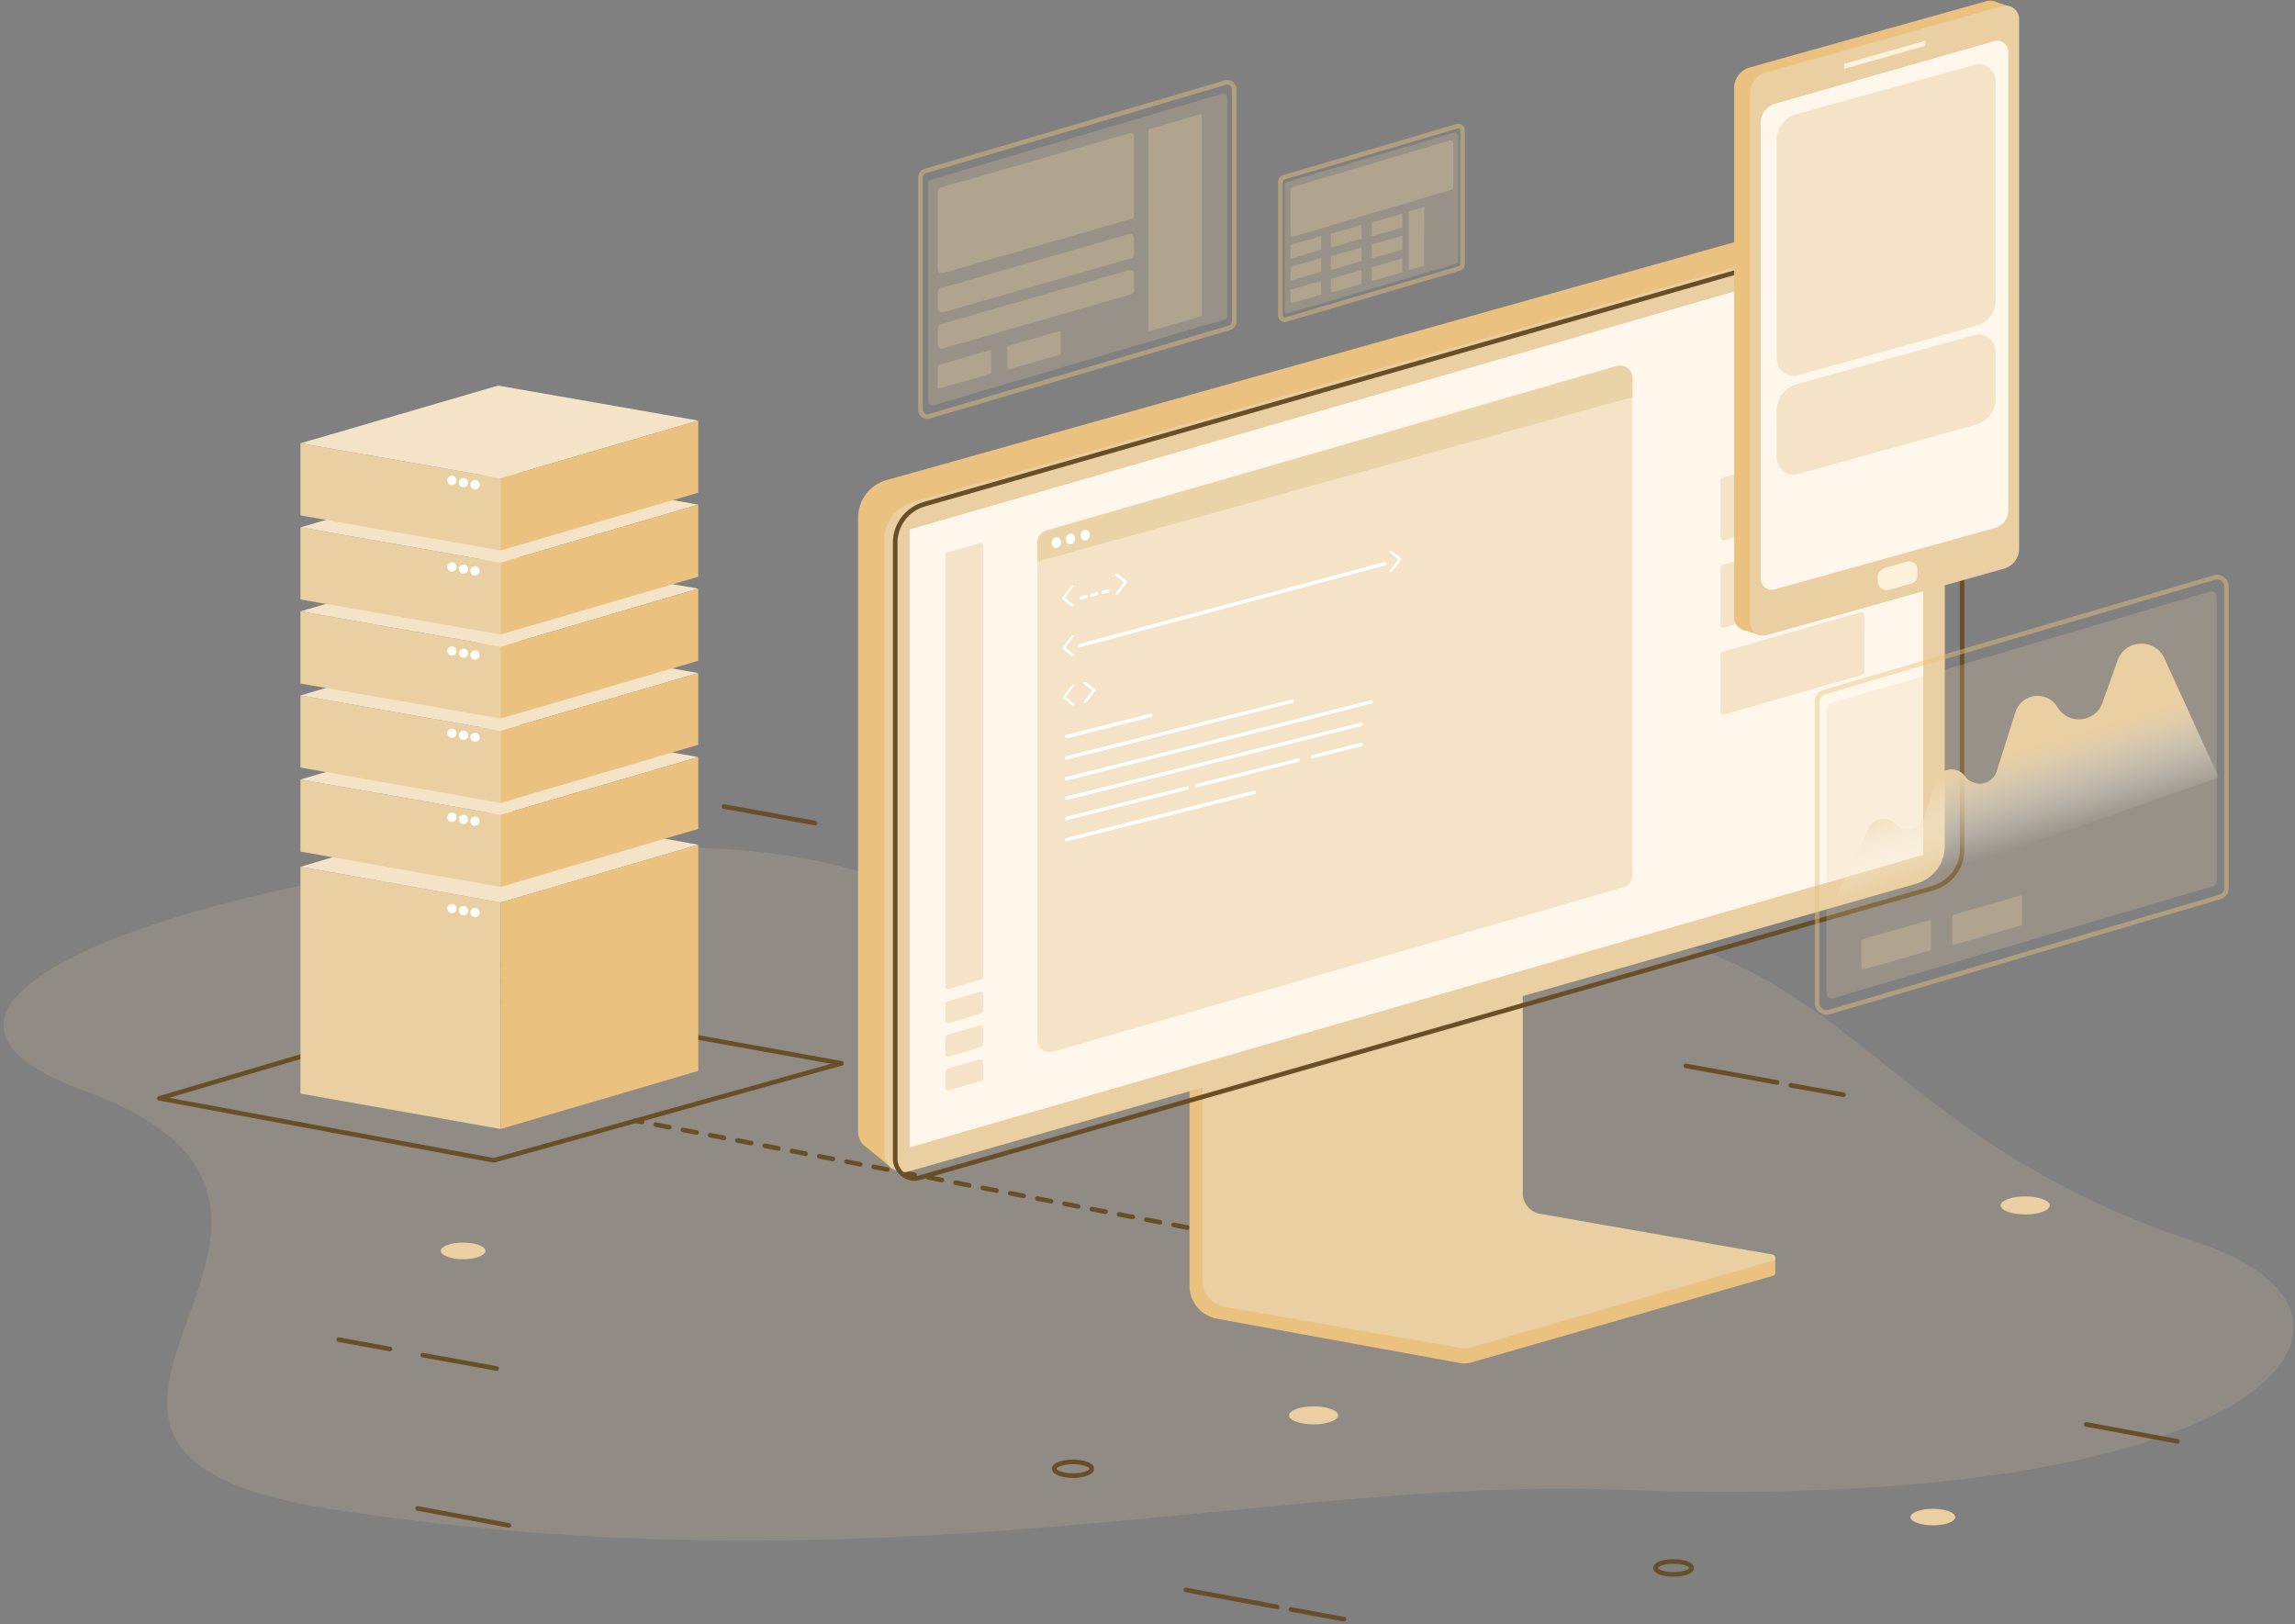 <?xml version="1.0" encoding="UTF-8"?>
<svg width="496px" height="351px" viewBox="0 0 496 351" version="1.1" xmlns="http://www.w3.org/2000/svg" xmlns:xlink="http://www.w3.org/1999/xlink">
    <rect x="0" y="0" width="496" height="351" fill="#808080" stroke="none"/>
    <title>Open Encrypted Telecomm API</title>
    <defs>
        <linearGradient x1="54.969%" y1="73.665%" x2="42.451%" y2="43.857%" id="linearGradient-1">
            <stop stop-color="#FFFFFF" stop-opacity="0" offset="0%"></stop>
            <stop stop-color="#E9CFA1" offset="100%"></stop>
        </linearGradient>
    </defs>
    <g id="Page-1" stroke="none" stroke-width="1" fill="none" fill-rule="evenodd">
        <g id="Ecosystem-3" transform="translate(-852, -1123)">
            <g id="Open-Encrypted-Telecomm-API" transform="translate(852, 1123)">
                <g id="Layer_4" transform="translate(0, 173.831)">
                    <path d="M181.86,13.486 C118.953,-3.898 -54.332,35.39 18.163,61.893 C90.657,88.396 -13.018,139.143 71.169,152.238 C191.214,170.947 275.011,145.301 349.454,148.107 C491.325,153.563 522.506,110.301 474.955,94.71 C395.757,68.753 401.058,20.345 312.973,25.022 C286.47,26.425 232.528,27.517 181.86,13.486 Z" id="Path" fill="#E9CFA1" fill-rule="nonzero" opacity="0.15"></path>
                    <g id="Group" stroke-linecap="round" stroke-linejoin="round" transform="translate(255.679, 169.154)" stroke="#684F28">
                        <line x1="0.624" y1="0.624" x2="20.345" y2="4.287" id="Path"></line>
                        <line x1="23.307" y1="4.833" x2="34.766" y2="6.938" id="Path"></line>
                    </g>
                    <g id="Group" stroke-linecap="round" stroke-linejoin="round" transform="translate(364.031, 56.125)" stroke="#684F28">
                        <line x1="0.312" y1="0.39" x2="20.033" y2="3.976" id="Path"></line>
                        <line x1="22.996" y1="4.599" x2="34.376" y2="6.626" id="Path"></line>
                    </g>
                    <line x1="450.869" y1="133.998" x2="470.59" y2="137.661" id="Path" stroke="#684F28" stroke-linecap="round" stroke-linejoin="round"></line>
                    <line x1="156.448" y1="0.468" x2="176.169" y2="4.053" id="Path" stroke="#684F28" stroke-linecap="round" stroke-linejoin="round"></line>
                    <line x1="90.267" y1="152.16" x2="109.989" y2="155.824" id="Path" stroke="#684F28" stroke-linecap="round" stroke-linejoin="round"></line>
                    <g id="Group" stroke-linecap="round" stroke-linejoin="round" transform="translate(72.494, 115.367)" stroke="#684F28">
                        <line x1="0.702" y1="0.312" x2="11.771" y2="2.339" id="Path"></line>
                        <line x1="18.864" y1="3.664" x2="34.844" y2="6.548" id="Path"></line>
                    </g>
                    <ellipse id="Oval" stroke="#684F28" stroke-linecap="round" stroke-linejoin="round" cx="361.693" cy="165.022" rx="3.898" ry="1.403"></ellipse>
                    <ellipse id="Oval" fill="#E9CFA1" fill-rule="nonzero" cx="283.898" cy="132.049" rx="5.301" ry="1.949"></ellipse>
                    <ellipse id="Oval" fill="#E9CFA1" fill-rule="nonzero" cx="437.695" cy="86.682" rx="5.301" ry="1.949"></ellipse>
                    <ellipse id="Oval" fill="#E9CFA1" fill-rule="nonzero" cx="100.089" cy="96.503" rx="4.833" ry="1.793"></ellipse>
                    <ellipse id="Oval" fill="#E9CFA1" fill-rule="nonzero" cx="417.739" cy="154.031" rx="4.833" ry="1.793"></ellipse>
                    <ellipse id="Oval" stroke="#684F28" stroke-linecap="round" stroke-linejoin="round" cx="231.904" cy="143.586" rx="4.053" ry="1.481"></ellipse>
                    <ellipse id="Oval" stroke="#684F28" stroke-linecap="round" stroke-linejoin="round" cx="110.301" cy="36.481" rx="5.301" ry="1.949"></ellipse>
                </g>
                <g id="Layer_3" transform="translate(34.298, 82.628)">
                    <g id="Group">
                        <polygon id="Path" stroke="#684F28" stroke-linecap="round" stroke-linejoin="round" points="147.561 147.171 72.416 168.14 0.156 154.733 71.949 133.53"></polygon>
                        <g id="Path" transform="translate(30.401, 91.982)" fill-rule="nonzero">
                            <polygon fill="#E9CFA1" points="43.497 69.376 0.234 61.737 0.234 12.706 43.497 20.423"></polygon>
                            <polygon fill="#F4E3C6" points="86.214 7.951 42.951 0.156 0.234 12.706 43.497 20.423"></polygon>
                            <polygon fill="#EAC17F" points="43.497 69.376 86.214 56.826 86.214 7.951 43.497 20.423"></polygon>
                        </g>
                        <g id="Path" transform="translate(30.401, 73.274)" fill-rule="nonzero">
                            <polygon fill="#E9CFA1" points="43.497 35.78 0.234 28.14 0.234 12.55 43.497 20.189"></polygon>
                            <polygon fill="#F4E3C6" points="86.214 7.717 42.951 0.078 0.234 12.55 43.497 20.189"></polygon>
                            <polygon fill="#EAC17F" points="43.497 35.78 86.214 23.229 86.214 7.717 43.497 20.189"></polygon>
                        </g>
                        <g id="Path" transform="translate(30.401, 54.566)" fill-rule="nonzero">
                            <polygon fill="#E9CFA1" points="43.497 36.325 0.234 28.686 0.234 13.096 43.497 20.735"></polygon>
                            <polygon fill="#F4E3C6" points="86.214 8.263 42.951 0.624 0.234 13.096 43.497 20.735"></polygon>
                            <polygon fill="#EAC17F" points="43.497 36.325 86.214 23.775 86.214 8.263 43.497 20.735"></polygon>
                        </g>
                        <g id="Path" transform="translate(30.401, 36.637)" fill-rule="nonzero">
                            <polygon fill="#E9CFA1" points="43.497 36.013 0.234 28.452 0.234 12.862 43.497 20.501"></polygon>
                            <polygon fill="#F4E3C6" points="86.214 7.951 42.951 0.39 0.234 12.862 43.497 20.501"></polygon>
                            <polygon fill="#EAC17F" points="43.497 36.013 86.214 23.541 86.214 7.951 43.497 20.501"></polygon>
                        </g>
                        <g id="Path" transform="translate(30.401, 18.708)" fill-rule="nonzero">
                            <polygon fill="#E9CFA1" points="43.497 35.78 0.234 28.218 0.234 12.628 43.497 20.267"></polygon>
                            <polygon fill="#F4E3C6" points="86.214 7.717 42.951 0.156 0.234 12.628 43.497 20.267"></polygon>
                            <polygon fill="#EAC17F" points="43.497 35.78 86.214 23.307 86.214 7.717 43.497 20.267"></polygon>
                        </g>
                        <g id="Path" transform="translate(30.401, 0)" fill-rule="nonzero">
                            <polygon fill="#E9CFA1" points="43.497 36.325 0.234 28.764 0.234 13.174 43.497 20.735"></polygon>
                            <polygon fill="#F4E3C6" points="86.214 8.263 42.951 0.702 0.234 13.174 43.497 20.735"></polygon>
                            <polygon fill="#EAC17F" points="43.497 36.325 86.214 23.853 86.214 8.263 43.497 20.735"></polygon>
                        </g>
                        <ellipse id="Oval" fill="#FFFDFA" fill-rule="nonzero" transform="translate(68.366, 114.577) rotate(-18.355) translate(-68.366, -114.577) " cx="68.366" cy="114.577" rx="1" ry="1"></ellipse>
                        <ellipse id="Oval" fill="#FFFDFA" fill-rule="nonzero" transform="translate(63.382, 113.719) rotate(-18.355) translate(-63.382, -113.719) " cx="63.382" cy="113.719" rx="1" ry="1"></ellipse>
                        <ellipse id="Oval" fill="#FFFDFA" fill-rule="nonzero" transform="translate(65.88, 114.186) rotate(-18.355) translate(-65.88, -114.186) " cx="65.88" cy="114.186" rx="1" ry="1"></ellipse>
                        <ellipse id="Oval" fill="#FFFDFA" fill-rule="nonzero" transform="translate(68.353, 94.858) rotate(-18.355) translate(-68.353, -94.858) " cx="68.353" cy="94.858" rx="1" ry="1"></ellipse>
                        <ellipse id="Oval" fill="#FFFDFA" fill-rule="nonzero" transform="translate(63.37, 94) rotate(-18.355) translate(-63.37, -94) " cx="63.37" cy="94" rx="1" ry="1"></ellipse>
                        <ellipse id="Oval" fill="#FFFDFA" fill-rule="nonzero" transform="translate(65.868, 94.467) rotate(-18.355) translate(-65.868, -94.467) " cx="65.868" cy="94.467" rx="1" ry="1"></ellipse>
                        <ellipse id="Oval" fill="#FFFDFA" fill-rule="nonzero" transform="translate(68.356, 76.696) rotate(-18.355) translate(-68.356, -76.696) " cx="68.356" cy="76.696" rx="1" ry="1"></ellipse>
                        <ellipse id="Oval" fill="#FFFDFA" fill-rule="nonzero" transform="translate(63.372, 75.837) rotate(-18.355) translate(-63.372, -75.837) " cx="63.372" cy="75.837" rx="1" ry="1"></ellipse>
                        <ellipse id="Oval" fill="#FFFDFA" fill-rule="nonzero" transform="translate(65.87, 76.304) rotate(-18.355) translate(-65.87, -76.304) " cx="65.87" cy="76.304" rx="1" ry="1"></ellipse>
                        <ellipse id="Oval" fill="#FFFDFA" fill-rule="nonzero" transform="translate(68.36, 58.923) rotate(-18.355) translate(-68.36, -58.923) " cx="68.36" cy="58.923" rx="1" ry="1"></ellipse>
                        <ellipse id="Oval" fill="#FFFDFA" fill-rule="nonzero" transform="translate(63.376, 58.064) rotate(-18.355) translate(-63.376, -58.064) " cx="63.376" cy="58.064" rx="1" ry="1"></ellipse>
                        <ellipse id="Oval" fill="#FFFDFA" fill-rule="nonzero" transform="translate(65.874, 58.532) rotate(-18.355) translate(-65.874, -58.532) " cx="65.874" cy="58.532" rx="1" ry="1"></ellipse>
                        <ellipse id="Oval" fill="#FFFDFA" fill-rule="nonzero" transform="translate(68.363, 40.76) rotate(-18.355) translate(-68.363, -40.76) " cx="68.363" cy="40.76" rx="1" ry="1"></ellipse>
                        <ellipse id="Oval" fill="#FFFDFA" fill-rule="nonzero" transform="translate(63.379, 39.902) rotate(-18.355) translate(-63.379, -39.902) " cx="63.379" cy="39.902" rx="1" ry="1"></ellipse>
                        <ellipse id="Oval" fill="#FFFDFA" fill-rule="nonzero" transform="translate(65.877, 40.369) rotate(-18.355) translate(-65.877, -40.369) " cx="65.877" cy="40.369" rx="1" ry="1"></ellipse>
                        <ellipse id="Oval" fill="#FFFDFA" fill-rule="nonzero" transform="translate(68.372, 22.129) rotate(-18.355) translate(-68.372, -22.129) " cx="68.372" cy="22.129" rx="1" ry="1"></ellipse>
                        <ellipse id="Oval" fill="#FFFDFA" fill-rule="nonzero" transform="translate(63.364, 21.197) rotate(-18.355) translate(-63.364, -21.197) " cx="63.364" cy="21.197" rx="1" ry="1"></ellipse>
                        <ellipse id="Oval" fill="#FFFDFA" fill-rule="nonzero" transform="translate(65.862, 21.664) rotate(-18.355) translate(-65.862, -21.664) " cx="65.862" cy="21.664" rx="1" ry="1"></ellipse>
                    </g>
                    <line x1="257.628" y1="189.499" x2="102.973" y2="159.566" id="Path" stroke="#684F28" stroke-linecap="round" stroke-linejoin="round" stroke-dasharray="3,3"></line>
                </g>
                <g id="Layer_1" transform="translate(184.744, 0)">
                    <g id="Group" transform="translate(0, 17.149)">
                        <g id="Path" transform="translate(0, 25.724)" fill-rule="nonzero">
                            <polygon fill="#EAC17F" points="223.33 0.468 233.073 3.508 230.891 6.938 221.615 4.755"></polygon>
                            <polygon fill="#EAC17F" points="1.793 204.465 8.185 209.766 8.185 202.984 1.793 201.893"></polygon>
                            <g id="Group">
                                <path d="M198.463,232.84 L133.296,251.548 C132.517,251.782 131.659,251.86 130.802,251.704 L78.263,242.116 C74.833,241.492 72.339,238.53 72.339,235.022 L72.339,191.37 L141.559,171.492 L141.559,215.067 C141.559,218.575 144.053,221.537 147.483,222.16 L198.385,231.514 C199.087,231.592 199.165,232.606 198.463,232.84 Z" id="Path" fill="#EAC17F"></path>
                                <polygon id="Path" fill="#EAC17F" points="198.931 228.786 198.931 232.216 192.071 232.216 192.071 228.786"></polygon>
                                <path d="M198.463,229.566 L133.296,248.274 C132.517,248.508 131.659,248.586 130.802,248.43 L79.9,239.543 C77.171,239.076 75.145,236.659 75.145,233.931 L75.145,189.031 L144.365,169.154 L144.365,215.067 C144.365,217.171 145.924,219.042 148.029,219.432 L198.307,228.241 C199.087,228.396 199.165,229.41 198.463,229.566 Z" id="Path" fill="#E9CFA1"></path>
                                <path d="M5.924,205.557 L223.719,143.352 C227.383,142.339 229.878,138.987 229.878,135.167 L226.837,4.599 C226.837,1.871 224.187,-0.078 221.615,0.624 L6.86,60.88 C3.196,61.893 0.698,65.245 0.698,69.065 L0.698,201.581 C0.624,204.388 3.274,206.336 5.924,205.557 Z" id="Path" fill="#EAC17F"></path>
                                <path d="M11.615,210.312 L229.41,148.107 C233.073,147.094 235.568,143.742 235.568,139.922 L235.568,7.405 C235.568,4.677 232.918,2.728 230.345,3.43 L12.55,65.635 C8.886,66.648 6.392,70 6.392,73.82 L6.392,206.336 C6.392,209.065 9.042,211.013 11.615,210.312 Z" id="Path" fill="#E9CFA1"></path>
                                <polygon id="Path" fill="#FFF7EB" points="11.849 205.089 230.891 141.871 230.891 8.341 11.849 71.559"></polygon>
                            </g>
                        </g>
                        <path d="M217.717,91.047 L187.862,99.621 C187.472,99.777 187.082,99.465 187.082,98.998 L187.082,86.682 C187.082,86.37 187.238,86.136 187.55,86.058 L217.405,77.483 C217.795,77.327 218.185,77.639 218.185,78.107 L218.185,90.423 C218.185,90.735 218.029,90.969 217.717,91.047 Z" id="Path" fill="#E9CFA1" fill-rule="nonzero" opacity="0.49"></path>
                        <path d="M166.114,174.61 L42.795,210.156 C41.08,210.624 39.443,209.376 39.443,207.584 L39.443,100.011 C39.443,98.842 40.223,97.829 41.392,97.439 L164.71,61.893 C166.425,61.425 168.062,62.673 168.062,64.465 L168.062,172.038 C168.062,173.285 167.283,174.298 166.114,174.61 Z" id="Path" fill="#E9CFA1" fill-rule="nonzero" opacity="0.49"></path>
                        <path d="M39.443,104.22 L39.443,100.089 C39.443,98.92 40.223,97.906 41.392,97.517 L164.71,61.971 C166.425,61.503 168.062,62.751 168.062,64.543 L168.062,68.675 L39.443,104.22 Z" id="Path" fill="#E9CFA1" fill-rule="nonzero" opacity="0.82"></path>
                        <path d="M217.717,109.911 L187.862,118.486 C187.472,118.641 187.082,118.33 187.082,117.862 L187.082,105.546 C187.082,105.234 187.238,105 187.55,104.922 L217.405,96.347 C217.795,96.192 218.185,96.503 218.185,96.971 L218.185,109.287 C218.185,109.599 218.029,109.833 217.717,109.911 Z" id="Path" fill="#E9CFA1" fill-rule="nonzero" opacity="0.49"></path>
                        <path d="M27.283,194.566 L20.345,196.592 C19.955,196.748 19.566,196.437 19.566,195.969 L19.566,102.895 C19.566,102.584 19.722,102.35 20.033,102.272 L26.971,100.245 C27.361,100.089 27.751,100.401 27.751,100.869 L27.751,193.942 C27.751,194.254 27.595,194.488 27.283,194.566 Z" id="Path" fill="#E9CFA1" fill-rule="nonzero" opacity="0.49"></path>
                        <path d="M27.283,201.893 L20.345,203.92 C19.955,204.076 19.566,203.764 19.566,203.296 L19.566,199.866 C19.566,199.555 19.722,199.321 20.033,199.243 L26.971,197.216 C27.361,197.06 27.751,197.372 27.751,197.84 L27.751,201.269 C27.751,201.503 27.595,201.815 27.283,201.893 Z" id="Path" fill="#E9CFA1" fill-rule="nonzero" opacity="0.49"></path>
                        <path d="M27.283,209.143 L20.345,211.169 C19.955,211.325 19.566,211.013 19.566,210.546 L19.566,207.116 C19.566,206.804 19.722,206.57 20.033,206.492 L26.971,204.465 C27.361,204.31 27.751,204.621 27.751,205.089 L27.751,208.519 C27.751,208.831 27.595,209.065 27.283,209.143 Z" id="Path" fill="#E9CFA1" fill-rule="nonzero" opacity="0.49"></path>
                        <path d="M27.283,216.47 L20.345,218.497 C19.955,218.653 19.566,218.341 19.566,217.873 L19.566,214.443 C19.566,214.131 19.722,213.898 20.033,213.82 L26.971,211.793 C27.361,211.637 27.751,211.949 27.751,212.416 L27.751,215.846 C27.751,216.158 27.595,216.392 27.283,216.47 Z" id="Path" fill="#E9CFA1" fill-rule="nonzero" opacity="0.49"></path>
                        <path d="M217.717,128.697 L187.862,137.272 C187.472,137.428 187.082,137.116 187.082,136.648 L187.082,124.332 C187.082,124.02 187.238,123.786 187.55,123.708 L217.405,115.134 C217.795,114.978 218.185,115.29 218.185,115.757 L218.185,128.073 C218.185,128.385 218.029,128.619 217.717,128.697 Z" id="Path" fill="#E9CFA1" fill-rule="nonzero" opacity="0.49"></path>
                        <path d="M14.031,237.361 L233.073,174.766 C236.737,173.675 239.31,170.323 239.31,166.503 L239.31,33.207 C239.31,30.479 236.659,28.452 234.009,29.232 L14.967,91.826 C11.303,92.918 8.731,96.269 8.731,100.089 L8.731,233.385 C8.808,236.114 11.381,238.14 14.031,237.361 Z" id="Path" stroke="#684F28" stroke-linecap="round" stroke-linejoin="round"></path>
                        <g id="Path" transform="translate(207.35, 106.793)">
                            <g id="Group" opacity="0.46">
                                <path d="M86.136,67.584 L4.209,91.748 C3.43,91.982 2.65,91.359 2.65,90.579 L2.65,29.232 C2.65,28.686 3.04,28.218 3.508,28.062 L85.434,3.898 C86.214,3.664 86.993,4.287 86.993,5.067 L86.993,66.414 C87.071,66.96 86.682,67.428 86.136,67.584 Z" id="Path" fill="#E9CFA1" fill-rule="nonzero" opacity="0.49"></path>
                                <path d="M87.617,69.922 L3.196,94.788 C1.949,95.178 0.624,94.165 0.624,92.84 L0.624,27.595 C0.624,26.737 1.247,25.88 2.105,25.646 L86.526,0.857 C87.773,0.468 89.098,1.481 89.098,2.806 L89.098,68.051 C89.098,68.909 88.474,69.688 87.617,69.922 Z" id="Path" stroke="#EAC17F" stroke-linecap="round" stroke-linejoin="round"></path>
                                <path d="M25.022,81.459 L10.601,85.59 C10.367,85.668 10.212,85.512 10.212,85.278 L10.212,79.354 C10.212,79.198 10.29,79.12 10.445,79.042 L24.866,74.911 C25.1,74.833 25.256,74.989 25.256,75.223 L25.256,81.147 C25.256,81.303 25.178,81.459 25.022,81.459 Z" id="Path" fill="#E9CFA1" fill-rule="nonzero"></path>
                                <path d="M44.666,76.08 L30.245,80.212 C30.011,80.29 29.855,80.134 29.855,79.9 L29.855,74.053 C29.855,73.898 29.933,73.82 30.089,73.742 L44.51,69.61 C44.744,69.532 44.9,69.688 44.9,69.922 L44.9,75.846 C44.9,75.924 44.744,76.08 44.666,76.08 Z" id="Path" fill="#E9CFA1" fill-rule="nonzero"></path>
                            </g>
                            <path d="M2.962,73.664 L11.693,55.111 C12.784,52.773 15.824,52.305 17.617,54.176 L17.617,54.176 C19.488,56.203 22.84,55.501 23.697,52.851 L26.269,44.822 C27.205,42.016 30.869,41.47 32.584,43.808 L32.584,43.808 C34.454,46.381 38.508,45.757 39.443,42.717 L43.497,29.933 C44.822,25.802 50.356,25.178 52.617,28.92 L52.617,28.92 C54.955,32.895 60.958,32.194 62.361,27.751 L65.557,18.786 C67.272,13.953 74.053,13.953 75.846,18.708 L87.461,44.12" fill="url(#linearGradient-1)" fill-rule="nonzero"></path>
                        </g>
                        <g id="Path" opacity="0.46" transform="translate(14.031, 0)">
                            <path d="M65.791,51.915 L2.962,70.468 C2.339,70.624 1.793,70.156 1.793,69.61 L1.793,22.528 C1.793,22.138 2.105,21.748 2.494,21.67 L65.323,3.118 C65.947,2.962 66.492,3.43 66.492,3.976 L66.492,51.058 C66.414,51.448 66.18,51.837 65.791,51.915 Z" fill="#E9CFA1" fill-rule="nonzero" opacity="0.49"></path>
                            <path d="M66.882,53.708 L2.105,72.806 C1.091,73.118 0.156,72.339 0.156,71.325 L0.156,21.281 C0.156,20.579 0.624,19.955 1.247,19.8 L66.024,0.702 C67.038,0.39 67.973,1.169 67.973,2.183 L67.973,52.227 C67.973,52.929 67.584,53.552 66.882,53.708 Z" stroke="#EAC17F" stroke-linecap="round" stroke-linejoin="round"></path>
                            <path d="M15.278,63.608 L4.209,66.804 C4.053,66.882 3.898,66.726 3.898,66.57 L3.898,61.971 C3.898,61.893 3.976,61.737 4.053,61.737 L15.122,58.541 C15.278,58.463 15.434,58.619 15.434,58.775 L15.434,63.374 C15.434,63.452 15.356,63.53 15.278,63.608 Z" fill="#E9CFA1" fill-rule="nonzero"></path>
                            <path d="M30.323,59.477 L19.254,62.673 C19.098,62.751 18.942,62.595 18.942,62.439 L18.942,57.84 C18.942,57.762 19.02,57.606 19.098,57.606 L30.167,54.41 C30.323,54.332 30.479,54.488 30.479,54.644 L30.479,59.243 C30.479,59.321 30.401,59.399 30.323,59.477 Z" fill="#E9CFA1" fill-rule="nonzero"></path>
                            <path d="M60.802,51.214 L49.733,54.41 C49.577,54.488 49.421,54.332 49.421,54.176 L49.421,10.991 C49.421,10.913 49.499,10.757 49.577,10.757 L60.646,7.561 C60.802,7.483 60.958,7.639 60.958,7.795 L60.958,50.98 C60.958,51.136 60.88,51.214 60.802,51.214 Z" fill="#E9CFA1" fill-rule="nonzero"></path>
                            <path d="M45.679,30.167 L4.989,41.86 C4.443,42.016 3.898,41.626 3.898,41.002 L3.898,24.243 C3.898,23.853 4.131,23.541 4.521,23.385 L45.212,11.693 C45.757,11.537 46.303,11.927 46.303,12.55 L46.303,29.31 C46.303,29.699 46.069,30.089 45.679,30.167 Z" fill="#E9CFA1" fill-rule="nonzero"></path>
                            <path d="M45.679,38.664 L4.989,50.356 C4.443,50.512 3.898,50.122 3.898,49.499 L3.898,45.991 C3.898,45.601 4.131,45.29 4.521,45.134 L45.212,33.441 C45.757,33.285 46.303,33.675 46.303,34.298 L46.303,37.806 C46.303,38.196 46.069,38.508 45.679,38.664 Z" fill="#E9CFA1" fill-rule="nonzero"></path>
                            <path d="M45.679,46.459 L4.989,58.151 C4.443,58.307 3.898,57.918 3.898,57.294 L3.898,53.786 C3.898,53.396 4.131,53.085 4.521,52.929 L45.212,41.236 C45.757,41.08 46.303,41.47 46.303,42.094 L46.303,45.601 C46.303,45.991 46.069,46.303 45.679,46.459 Z" fill="#E9CFA1" fill-rule="nonzero"></path>
                        </g>
                        <g id="Path" opacity="0.46" transform="translate(91.982, 9.354)">
                            <path d="M38.04,30.479 L1.559,41.236 C1.247,41.314 0.857,41.08 0.857,40.69 L0.857,13.408 C0.857,13.174 1.013,12.94 1.247,12.862 L37.728,2.105 C38.04,2.027 38.43,2.261 38.43,2.65 L38.43,29.933 C38.43,30.167 38.274,30.401 38.04,30.479 Z" fill="#E9CFA1" fill-rule="nonzero" opacity="0.49"></path>
                            <path d="M38.742,31.492 L1.169,42.561 C0.624,42.717 0,42.327 0,41.704 L0,12.706 C0,12.316 0.234,11.927 0.624,11.849 L38.196,0.78 C38.742,0.624 39.365,1.013 39.365,1.637 L39.365,30.635 C39.365,31.024 39.131,31.336 38.742,31.492 Z" stroke="#EAC17F" stroke-linecap="round" stroke-linejoin="round"></path>
                            <path d="M8.731,37.183 L2.339,39.053 C2.261,39.053 2.183,38.976 2.183,38.898 L2.183,36.247 C2.183,36.169 2.261,36.169 2.261,36.091 L8.653,34.22 C8.731,34.22 8.808,34.298 8.808,34.376 L8.808,37.027 C8.886,37.105 8.808,37.183 8.731,37.183 Z" fill="#E9CFA1" fill-rule="nonzero"></path>
                            <path d="M17.461,34.844 L11.069,36.715 C10.991,36.715 10.913,36.637 10.913,36.559 L10.913,33.909 C10.913,33.831 10.991,33.831 10.991,33.753 L17.383,31.882 C17.461,31.882 17.539,31.96 17.539,32.038 L17.539,34.688 C17.617,34.766 17.539,34.766 17.461,34.844 Z" fill="#E9CFA1" fill-rule="nonzero"></path>
                            <path d="M8.731,27.517 L2.339,29.388 C2.261,29.388 2.183,29.31 2.183,29.232 L2.183,26.581 C2.183,26.503 2.261,26.503 2.261,26.425 L8.653,24.555 C8.731,24.555 8.808,24.633 8.808,24.71 L8.808,27.361 C8.886,27.439 8.808,27.517 8.731,27.517 Z" fill="#E9CFA1" fill-rule="nonzero"></path>
                            <path d="M17.461,25.1 L11.069,26.971 C10.991,26.971 10.913,26.893 10.913,26.815 L10.913,24.165 C10.913,24.087 10.991,24.087 10.991,24.009 L17.383,22.138 C17.461,22.138 17.539,22.216 17.539,22.294 L17.539,24.944 C17.617,25.022 17.539,25.1 17.461,25.1 Z" fill="#E9CFA1" fill-rule="nonzero"></path>
                            <path d="M8.731,32.272 L2.339,34.143 C2.261,34.143 2.183,34.065 2.183,33.987 L2.183,31.336 C2.183,31.258 2.261,31.258 2.261,31.18 L8.653,29.31 C8.731,29.31 8.808,29.388 8.808,29.465 L8.808,32.116 C8.886,32.194 8.808,32.272 8.731,32.272 Z" fill="#E9CFA1" fill-rule="nonzero"></path>
                            <path d="M17.461,29.933 L11.069,31.804 C10.991,31.804 10.913,31.726 10.913,31.648 L10.913,28.998 C10.913,28.92 10.991,28.92 10.991,28.842 L17.383,26.971 C17.461,26.971 17.539,27.049 17.539,27.127 L17.539,29.777 C17.617,29.855 17.539,29.855 17.461,29.933 Z" fill="#E9CFA1" fill-rule="nonzero"></path>
                            <path d="M26.269,32.35 L19.878,34.22 C19.8,34.22 19.722,34.143 19.722,34.065 L19.722,31.414 C19.722,31.336 19.8,31.336 19.8,31.258 L26.192,29.388 C26.269,29.388 26.347,29.465 26.347,29.543 L26.347,32.194 C26.347,32.272 26.347,32.35 26.269,32.35 Z" fill="#E9CFA1" fill-rule="nonzero"></path>
                            <path d="M26.269,22.684 L19.878,24.555 C19.8,24.555 19.722,24.477 19.722,24.399 L19.722,21.748 C19.722,21.67 19.8,21.67 19.8,21.592 L26.192,19.722 C26.269,19.722 26.347,19.8 26.347,19.878 L26.347,22.528 C26.347,22.606 26.347,22.684 26.269,22.684 Z" fill="#E9CFA1" fill-rule="nonzero"></path>
                            <path d="M26.269,27.439 L19.878,29.31 C19.8,29.31 19.722,29.232 19.722,29.154 L19.722,26.503 C19.722,26.425 19.8,26.425 19.8,26.347 L26.192,24.477 C26.269,24.477 26.347,24.555 26.347,24.633 L26.347,27.283 C26.347,27.361 26.347,27.439 26.269,27.439 Z" fill="#E9CFA1" fill-rule="nonzero"></path>
                            <path d="M31.024,30.947 L27.829,31.882 C27.751,31.882 27.751,31.882 27.751,31.804 L27.751,19.254 C27.751,19.254 27.751,19.176 27.829,19.176 L31.024,18.241 C31.102,18.241 31.102,18.241 31.102,18.318 L31.024,30.947 C31.102,30.947 31.102,30.947 31.024,30.947 Z" fill="#E9CFA1" fill-rule="nonzero"></path>
                            <path d="M36.949,14.499 L2.806,24.633 C2.494,24.71 2.183,24.477 2.183,24.165 L2.183,14.421 C2.183,14.187 2.339,14.031 2.572,13.953 L36.715,3.82 C37.027,3.742 37.339,3.976 37.339,4.287 L37.339,14.031 C37.261,14.187 37.105,14.421 36.949,14.499 Z" fill="#E9CFA1" fill-rule="nonzero"></path>
                        </g>
                        <g id="Path" transform="translate(44.432, 101.336)" fill="#FFFFFF" fill-rule="nonzero">
                            <path d="M2.884,8.029 L2.494,8.107 C2.416,8.107 2.339,8.185 2.261,8.263 L0.546,10.523 C0.468,10.601 0.39,10.757 0.39,10.835 C0.39,10.913 0.468,11.069 0.546,11.069 L2.261,12.472 C2.339,12.55 2.416,12.55 2.494,12.55 L2.884,12.472 C2.962,12.472 2.962,12.394 2.962,12.394 L2.884,12.238 L1.013,10.757 L2.806,8.263 L2.884,8.107 C2.962,8.029 2.884,8.029 2.884,8.029"></path>
                            <path d="M5.69,10.056 L4.287,10.445 C4.209,10.445 4.131,10.523 4.131,10.679 L4.131,10.991 C4.131,11.069 4.209,11.147 4.287,11.147 L5.69,10.757 C5.768,10.757 5.846,10.679 5.846,10.601 L5.846,10.29 C5.846,10.134 5.768,10.056 5.69,10.056"></path>
                            <path d="M8.029,9.432 L6.626,9.822 C6.548,9.822 6.47,9.9 6.47,10.056 L6.47,10.367 C6.47,10.445 6.548,10.523 6.626,10.523 L8.029,10.134 C8.107,10.134 8.185,10.056 8.185,9.978 L8.185,9.666 C8.185,9.51 8.107,9.432 8.029,9.432"></path>
                            <path d="M10.445,8.808 L9.042,9.198 C8.964,9.198 8.886,9.276 8.886,9.432 L8.886,9.744 C8.886,9.822 8.964,9.9 9.042,9.9 L10.445,9.51 C10.523,9.51 10.601,9.432 10.601,9.354 L10.601,9.042 C10.523,8.886 10.523,8.808 10.445,8.808"></path>
                            <path d="M12.238,5.535 L11.849,5.612 C11.771,5.612 11.771,5.69 11.771,5.69 L11.849,5.846 L13.719,7.327 L11.927,9.822 L11.849,9.978 C11.849,10.056 11.849,10.056 11.927,10.056 L12.316,9.978 C12.394,9.978 12.472,9.9 12.55,9.822 L14.265,7.561 C14.343,7.483 14.421,7.327 14.421,7.249 C14.421,7.171 14.343,7.016 14.265,7.016 L12.55,5.612 C12.394,5.535 12.316,5.535 12.238,5.535"></path>
                            <path d="M2.962,18.786 L2.572,18.864 C2.494,18.864 2.416,18.942 2.339,19.02 L0.624,21.281 C0.546,21.359 0.468,21.514 0.468,21.592 C0.468,21.67 0.546,21.826 0.624,21.826 L2.339,23.229 C2.416,23.307 2.494,23.307 2.572,23.307 L2.962,23.229 C3.04,23.229 3.04,23.151 3.04,23.151 L2.962,22.996 L1.091,21.514 L2.884,19.02 L2.962,18.864 C3.04,18.786 3.04,18.786 2.962,18.786"></path>
                            <path d="M71.559,0.624 L71.169,0.702 C71.091,0.702 71.091,0.78 71.091,0.78 L71.169,0.935 L73.04,2.416 L71.169,4.911 L71.091,5.067 C71.091,5.145 71.091,5.145 71.169,5.145 L71.559,5.067 C71.637,5.067 71.715,4.989 71.793,4.911 L73.508,2.65 C73.586,2.572 73.664,2.416 73.664,2.339 C73.664,2.261 73.586,2.105 73.508,2.105 L71.793,0.702 C71.715,0.624 71.637,0.624 71.559,0.624"></path>
                            <path d="M3.04,29.465 L2.65,29.543 C2.572,29.543 2.494,29.621 2.416,29.699 L0.702,31.96 C0.624,32.038 0.546,32.194 0.546,32.272 C0.546,32.35 0.624,32.506 0.702,32.506 L2.416,33.909 C2.494,33.987 2.572,33.987 2.65,33.987 L3.04,33.909 C3.118,33.909 3.118,33.831 3.118,33.831 L3.04,33.675 L1.169,32.194 L2.962,29.699 L3.04,29.543 C3.118,29.543 3.118,29.465 3.04,29.465"></path>
                            <path d="M5.379,28.92 L4.989,28.998 C4.911,28.998 4.911,29.076 4.911,29.076 L4.989,29.232 L6.86,30.713 L5.067,33.207 L4.989,33.363 C4.989,33.441 4.989,33.441 5.067,33.441 L5.457,33.363 C5.535,33.363 5.612,33.285 5.69,33.207 L7.405,30.947 C7.483,30.869 7.561,30.713 7.561,30.635 C7.561,30.557 7.483,30.401 7.405,30.401 L5.69,28.998 C5.535,28.842 5.457,28.842 5.379,28.92"></path>
                        </g>
                        <ellipse id="Oval" fill="#FFFFFF" fill-rule="nonzero" transform="translate(43.563, 100.118) rotate(-77.362) translate(-43.563, -100.118) " cx="43.563" cy="100.118" rx="1.169" ry="1"></ellipse>
                        <ellipse id="Oval" fill="#FFFFFF" fill-rule="nonzero" transform="translate(49.784, 98.505) rotate(-77.362) translate(-49.784, -98.505) " cx="49.784" cy="98.505" rx="1.169" ry="1"></ellipse>
                        <ellipse id="Oval" fill="#FFFFFF" fill-rule="nonzero" transform="translate(46.62, 99.325) rotate(-77.362) translate(-46.62, -99.325) " cx="46.62" cy="99.325" rx="1.169" ry="1"></ellipse>
                        <line x1="48.563" y1="122.383" x2="114.51" y2="104.688" id="Path" stroke="#FFFFFF" stroke-width="0.75" stroke-linecap="round" stroke-linejoin="round"></line>
                        <line x1="45.757" y1="142.027" x2="63.998" y2="137.428" id="Path" stroke="#FFFFFF" stroke-width="0.75" stroke-linecap="round" stroke-linejoin="round"></line>
                        <line x1="45.757" y1="146.626" x2="94.555" y2="134.388" id="Path" stroke="#FFFFFF" stroke-width="0.75" stroke-linecap="round" stroke-linejoin="round"></line>
                        <line x1="45.757" y1="151.147" x2="111.626" y2="134.543" id="Path" stroke="#FFFFFF" stroke-width="0.75" stroke-linecap="round" stroke-linejoin="round"></line>
                        <line x1="45.757" y1="155.356" x2="109.443" y2="139.376" id="Path" stroke="#FFFFFF" stroke-width="0.75" stroke-linecap="round" stroke-linejoin="round"></line>
                        <line x1="98.92" y1="146.392" x2="109.443" y2="143.742" id="Path" stroke="#FFFFFF" stroke-width="0.75" stroke-linecap="round" stroke-linejoin="round"></line>
                        <line x1="73.976" y1="152.628" x2="95.88" y2="147.094" id="Path" stroke="#FFFFFF" stroke-width="0.75" stroke-linecap="round" stroke-linejoin="round"></line>
                        <line x1="45.757" y1="159.722" x2="71.793" y2="153.174" id="Path" stroke="#FFFFFF" stroke-width="0.75" stroke-linecap="round" stroke-linejoin="round"></line>
                        <line x1="45.757" y1="164.321" x2="86.292" y2="154.109" id="Path" stroke="#FFFFFF" stroke-width="0.75" stroke-linecap="round" stroke-linejoin="round"></line>
                    </g>
                    <g id="Group" transform="translate(189.421, 0)" fill-rule="nonzero">
                        <polygon id="Path" fill="#EAC17F" points="60.802 1.637 56.437 3.118 51.526 2.027 56.904 0.312"></polygon>
                        <polygon id="Path" fill="#EAC17F" points="10.991 135.323 6.158 137.272 2.494 136.102 7.094 133.998"></polygon>
                        <path d="M55.423,121.837 L4.209,136.18 C2.416,136.648 0.624,135.323 0.624,133.452 L0.624,19.02 C0.624,16.915 2.027,15.122 3.976,14.577 L55.189,0.234 C56.982,-0.234 58.775,1.091 58.775,2.962 L58.775,117.316 C58.775,119.421 57.372,121.292 55.423,121.837 Z" id="Path" fill="#EAC17F"></path>
                        <path d="M58.853,122.929 L7.639,137.272 C5.846,137.739 4.053,136.414 4.053,134.543 L4.053,20.111 C4.053,18.007 5.457,16.214 7.405,15.668 L58.619,1.325 C60.412,0.857 62.205,2.183 62.205,4.053 L62.205,118.486 C62.283,120.512 60.88,122.383 58.853,122.929 Z" id="Path" fill="#E9CFA1"></path>
                        <path d="M56.904,114.12 L9.354,127.372 C7.873,127.762 6.392,126.67 6.392,125.111 L6.392,26.425 C6.392,24.555 7.639,22.996 9.354,22.45 L56.904,8.886 C58.385,8.497 59.866,9.588 59.866,11.147 L59.866,110.145 C59.944,112.016 58.697,113.653 56.904,114.12 Z" id="Path" fill="#FFF7EB"></path>
                        <path d="M53.007,70.39 L14.499,81.069 C12.16,81.771 9.822,79.978 9.822,77.561 L9.822,30.245 C9.822,27.595 11.615,25.334 14.109,24.633 L52.539,14.031 C54.878,13.408 57.138,15.122 57.138,17.539 L57.138,64.777 C57.216,67.428 55.501,69.688 53.007,70.39 Z" id="Path" fill="#E9CFA1" opacity="0.49"></path>
                        <path d="M53.007,91.748 L14.499,102.428 C12.16,103.129 9.822,101.336 9.822,98.92 L9.822,88.63 C9.822,85.98 11.615,83.719 14.109,83.018 L52.539,72.416 C54.878,71.793 57.138,73.508 57.138,75.924 L57.138,86.214 C57.216,88.708 55.501,90.969 53.007,91.748 Z" id="Path" fill="#E9CFA1" opacity="0.49"></path>
                        <path d="M38.82,126.125 L34.143,127.45 C32.895,127.84 31.648,126.904 31.648,125.579 L31.648,124.8 C31.648,123.864 32.272,123.085 33.129,122.773 L37.962,121.37 C39.131,121.058 40.223,121.915 40.223,123.085 L40.223,124.02 C40.379,125.033 39.755,125.891 38.82,126.125 Z" id="Path" fill="#FFF2DC"></path>
                        <polygon id="Path" fill="#FFF2DC" points="41.938 9.9 24.399 14.889 24.399 13.797 41.938 8.808"></polygon>
                    </g>
                </g>
            </g>
        </g>
    </g>
</svg>